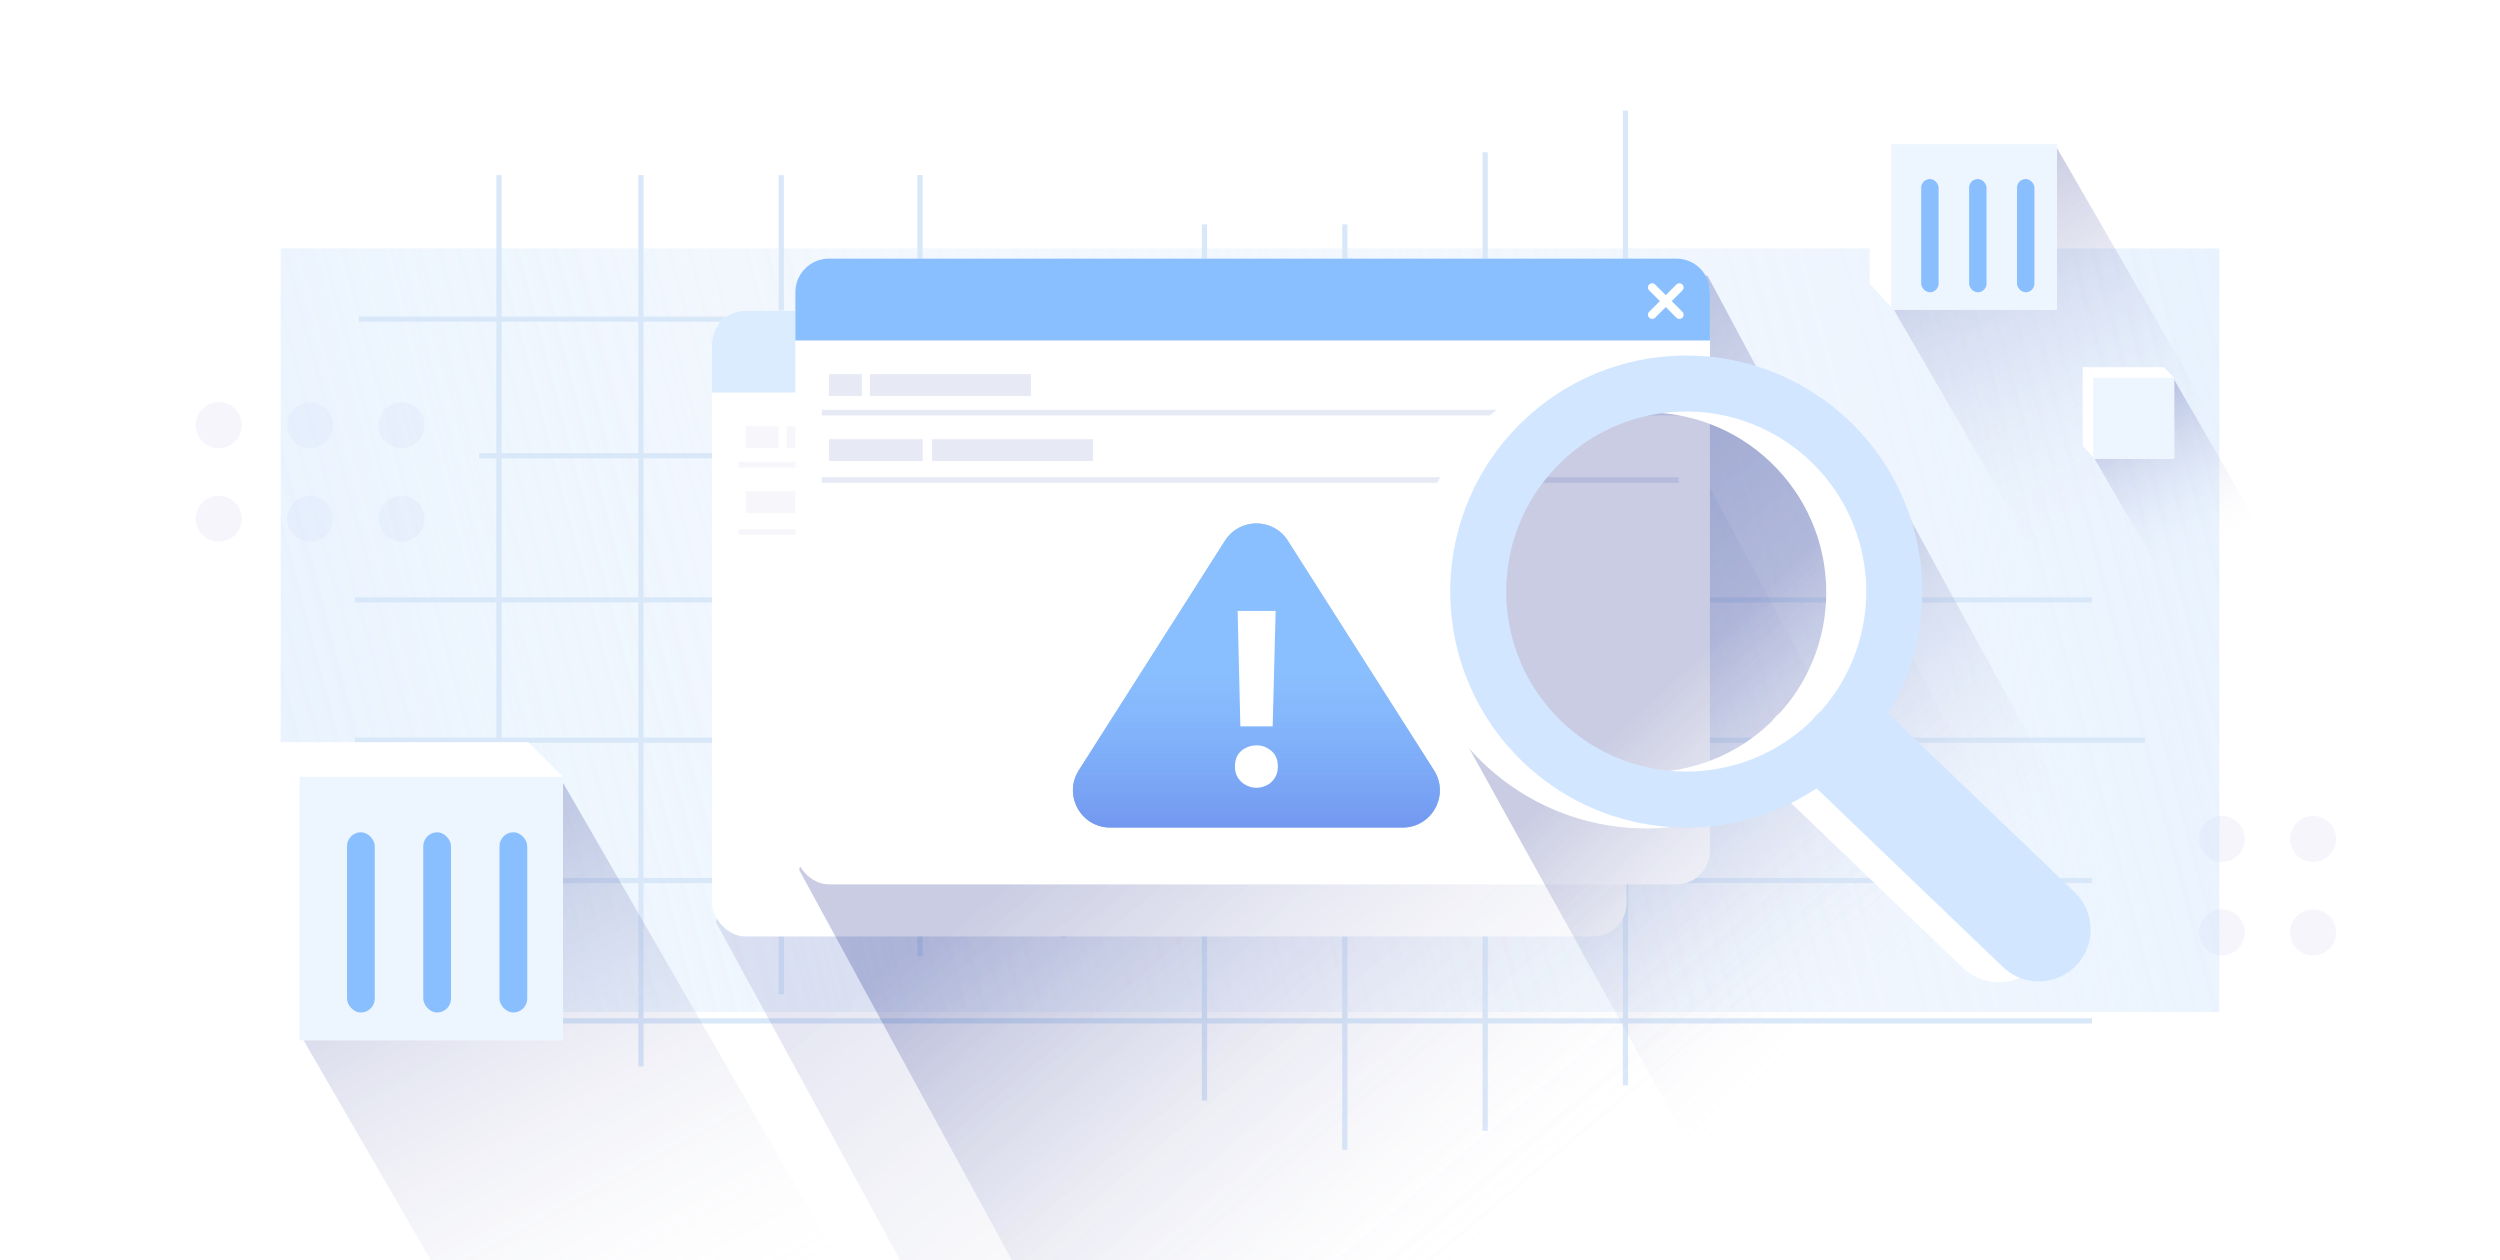 <?xml version="1.0" encoding="UTF-8"?> <svg xmlns="http://www.w3.org/2000/svg" width="480" height="242" viewBox="0 0 480 242" fill="none"><g clip-path="url(#clip0_11406_9764)"><rect width="480" height="242" fill="white"></rect><g filter="url(#filter0_i_11406_9764)"><circle cx="75.928" cy="80.482" r="4.412" transform="rotate(90 75.928 80.482)" fill="#F5F5FB"></circle><circle cx="75.928" cy="98.428" r="4.412" transform="rotate(90 75.928 98.428)" fill="#F5F5FB"></circle><circle cx="58.383" cy="80.482" r="4.412" transform="rotate(90 58.383 80.482)" fill="#F5F5FB"></circle><circle cx="58.383" cy="98.428" r="4.412" transform="rotate(90 58.383 98.428)" fill="#F5F5FB"></circle><path d="M40.842 84.894C38.406 84.894 36.431 82.919 36.431 80.482C36.431 78.046 38.406 76.07 40.842 76.07C43.279 76.07 45.254 78.046 45.254 80.482C45.254 82.919 43.279 84.894 40.842 84.894Z" fill="#F5F5FB"></path><circle cx="40.842" cy="98.428" r="4.412" transform="rotate(90 40.842 98.428)" fill="#F5F5FB"></circle></g><g filter="url(#filter1_i_11406_9764)"><circle cx="442.952" cy="159.912" r="4.412" transform="rotate(90 442.952 159.912)" fill="#F5F5FB"></circle><circle cx="442.952" cy="177.858" r="4.412" transform="rotate(90 442.952 177.858)" fill="#F5F5FB"></circle><path d="M425.412 164.323C422.975 164.323 421 162.348 421 159.912C421 157.475 422.975 155.5 425.412 155.5C427.848 155.5 429.823 157.475 429.823 159.912C429.823 162.348 427.848 164.323 425.412 164.323Z" fill="#F5F5FB"></path><circle cx="425.412" cy="177.858" r="4.412" transform="rotate(90 425.412 177.858)" fill="#F5F5FB"></circle></g><g filter="url(#filter2_f_11406_9764)"><rect x="53.887" y="47.703" width="372.224" height="146.593" fill="url(#paint0_linear_11406_9764)" fill-opacity="0.7"></rect></g><g filter="url(#filter3_f_11406_9764)"><rect x="426.111" y="194.296" width="372.224" height="146.593" transform="rotate(-180 426.111 194.296)" fill="url(#paint1_linear_11406_9764)" fill-opacity="0.7"></rect></g><path d="M176.644 33.612L176.644 183.626" stroke="#D9E8F9"></path><path d="M204.317 49.633L204.317 179.985" stroke="#D9E8F9"></path><path d="M231.261 43.079L231.261 211.299" stroke="#D9E8F9"></path><path d="M258.206 43.079L258.206 220.766" stroke="#D9E8F9"></path><path d="M285.15 29.242L285.15 217.124" stroke="#D9E8F9"></path><path d="M312.094 21.232L312.094 208.386" stroke="#D9E8F9"></path><path d="M150.007 33.612L150.007 190.909" stroke="#D9E8F9"></path><path d="M123.063 33.612L123.063 204.745" stroke="#D9E8F9"></path><path d="M95.811 33.612L95.811 183.626" stroke="#D9E8F9"></path><path d="M232.718 61.284L68.893 61.284" stroke="#D9E8F9"></path><path d="M300 87.5L92 87.5" stroke="#D9E8F9"></path><path d="M401.666 115.173L68.139 115.173" stroke="#D9E8F9"></path><path d="M411.861 142.118L68.139 142.118" stroke="#D9E8F9"></path><path d="M401.666 169.062L68.139 169.062" stroke="#D9E8F9"></path><path d="M401.666 196.006L68.139 196.006" stroke="#D9E8F9"></path><path style="mix-blend-mode:multiply" opacity="0.46" d="M173.172 110.423L223.568 85.956L263.787 65.197L289.202 62.924L311.846 62.924L395.687 219.474L305.507 271.539L216.68 322.433L137.439 177.026L138.095 174.253L150.2 146.047L173.172 110.423Z" fill="url(#paint2_linear_11406_9764)"></path><rect x="136.709" y="59.652" width="175.598" height="120.146" rx="6.452" fill="white"></rect><path d="M136.709 66.104C136.709 62.541 139.598 59.652 143.161 59.652H305.855C309.419 59.652 312.307 62.541 312.307 66.104V75.364H136.709V66.104Z" fill="#DCECFF"></path><path d="M301.217 70.428L306.448 65.197" stroke="white" stroke-width="1.613" stroke-linecap="round" stroke-linejoin="round"></path><path d="M306.448 70.428L301.217 65.197" stroke="white" stroke-width="1.613" stroke-linecap="round" stroke-linejoin="round"></path><path opacity="0.38" d="M141.791 89.227H306.299" stroke="#E7E9F5" stroke-width="1.075"></path><path opacity="0.38" d="M141.791 102.166H306.299" stroke="#E7E9F5" stroke-width="1.075"></path><rect opacity="0.38" x="151.033" y="81.833" width="30.91" height="4.192" fill="#E7E9F5"></rect><rect opacity="0.38" width="6.286" height="4.192" transform="matrix(-1 0 0 1 149.465 81.833)" fill="#E7E9F5"></rect><rect x="162.945" y="94.332" width="30.91" height="4.192" fill="#E7E9F5"></rect><rect opacity="0.38" width="17.982" height="4.192" transform="matrix(-1 0 0 1 161.16 94.332)" fill="#E7E9F5"></rect><path style="mix-blend-mode:multiply" d="M189.172 100.423L239.568 75.956L279.787 55.197L305.202 52.924L327.846 52.924L411.687 209.474L321.507 261.539L232.68 312.433L153.439 167.026L154.095 164.253L166.2 136.047L189.172 100.423Z" fill="url(#paint3_linear_11406_9764)"></path><rect x="152.709" y="49.652" width="175.598" height="120.146" rx="6.452" fill="white"></rect><path d="M152.709 56.104C152.709 52.541 155.598 49.652 159.161 49.652H321.855C325.419 49.652 328.307 52.541 328.307 56.104V65.364H152.709V56.104Z" fill="#89BFFF"></path><path d="M317.217 60.428L322.448 55.197" stroke="white" stroke-width="1.613" stroke-linecap="round" stroke-linejoin="round"></path><path d="M322.448 60.428L317.217 55.197" stroke="white" stroke-width="1.613" stroke-linecap="round" stroke-linejoin="round"></path><path d="M157.791 79.227H322.299" stroke="#E7E9F5" stroke-width="1.075"></path><path d="M157.791 92.166H322.299" stroke="#E7E9F5" stroke-width="1.075"></path><rect x="167.033" y="71.833" width="30.91" height="4.192" fill="#E7E9F5"></rect><rect width="6.286" height="4.192" transform="matrix(-1 0 0 1 165.465 71.833)" fill="#E7E9F5"></rect><rect x="178.945" y="84.332" width="30.91" height="4.192" fill="#E7E9F5"></rect><rect width="17.982" height="4.192" transform="matrix(-1 0 0 1 177.16 84.332)" fill="#E7E9F5"></rect><path d="M235.199 103.808C238.008 99.397 244.447 99.397 247.256 103.808L275.326 147.902C278.354 152.659 274.937 158.886 269.298 158.886H213.158C207.518 158.886 204.101 152.659 207.129 147.902L235.199 103.808Z" fill="#D9D9D9"></path><path d="M235.199 103.808C238.008 99.397 244.447 99.397 247.256 103.808L275.326 147.902C278.354 152.659 274.937 158.886 269.298 158.886H213.158C207.518 158.886 204.101 152.659 207.129 147.902L235.199 103.808Z" fill="#89BFFF"></path><path d="M235.199 103.808C238.008 99.397 244.447 99.397 247.256 103.808L275.326 147.902C278.354 152.659 274.937 158.886 269.298 158.886H213.158C207.518 158.886 204.101 152.659 207.129 147.902L235.199 103.808Z" fill="url(#paint4_linear_11406_9764)"></path><path d="M238.149 139.458L237.628 117.295H244.921L244.353 139.458H238.149ZM241.228 151.25C240.565 151.25 239.917 151.093 239.286 150.777C238.654 150.461 238.134 150.003 237.723 149.403C237.313 148.804 237.107 148.062 237.107 147.178C237.107 146.262 237.297 145.504 237.676 144.904C238.086 144.305 238.607 143.863 239.239 143.578C239.87 143.263 240.549 143.105 241.275 143.105C242.317 143.105 243.248 143.452 244.069 144.147C244.921 144.841 245.348 145.852 245.348 147.178C245.348 148.062 245.142 148.804 244.732 149.403C244.353 150.003 243.848 150.461 243.217 150.777C242.585 151.093 241.922 151.25 241.228 151.25Z" fill="white"></path><path style="mix-blend-mode:multiply" d="M279.951 96.353L303.463 74.079L334.187 74.847L346.671 91.038L364.303 95.151L417.91 193.134L370.685 214.332L326.506 223.858L276.035 132.745L283.93 129.068L279.951 96.353Z" fill="url(#paint5_linear_11406_9764)"></path><path d="M284.185 81.541C301.581 64.294 329.658 63.976 347.442 81.027L348.276 81.847C363.13 96.83 365.425 119.735 354.882 137.164C354.928 137.207 354.977 137.247 355.023 137.291L390.663 171.462C394.631 175.266 394.763 181.567 390.959 185.535C387.154 189.503 380.854 189.635 376.886 185.831L341.246 151.659C341.201 151.616 341.158 151.571 341.114 151.527C324.143 162.794 301.161 161.462 285.567 147.251L284.712 146.452C266.646 129.13 266.043 100.441 283.365 82.375L284.185 81.541ZM291.126 89.817C277.914 103.597 278.375 125.478 292.154 138.69C305.63 151.611 326.851 151.453 340.138 138.553C340.385 138.219 340.655 137.895 340.95 137.587C341.245 137.279 341.557 136.997 341.88 136.736C354.21 122.918 353.474 101.71 339.999 88.79C326.22 75.578 304.338 76.038 291.126 89.817Z" fill="white"></path><path d="M291.863 81.378C309.259 64.132 337.336 63.813 355.12 80.865L355.954 81.685C370.809 96.668 373.104 119.574 362.56 137.003C362.606 137.046 362.654 137.085 362.699 137.129L398.339 171.3C402.307 175.105 402.439 181.405 398.635 185.373C394.831 189.341 388.53 189.473 384.562 185.669L348.922 151.498C348.877 151.454 348.834 151.409 348.79 151.366C331.82 162.631 308.839 161.299 293.245 147.089L292.391 146.289C274.324 128.967 273.721 100.279 291.043 82.212L291.863 81.378ZM298.805 89.654C285.593 103.434 286.053 125.316 299.833 138.528C313.306 151.446 334.523 151.29 347.81 138.396C348.059 138.06 348.33 137.734 348.626 137.425C348.923 137.116 349.237 136.832 349.562 136.569C361.888 122.752 361.152 101.546 347.677 88.627C333.898 75.415 312.016 75.875 298.805 89.654Z" fill="#D2E7FF"></path><path d="M372.351 48.683L383.042 44.373L394.095 26.956L446.184 117.175L409.343 138.445L362.407 57.368L372.351 48.683Z" fill="url(#paint6_linear_11406_9764)" style="mix-blend-mode:multiply"></path><path d="M358.957 23.5H390.735L394.916 27.681V59.459H363.557L358.957 54.441V23.5Z" fill="white"></path><rect x="363.138" y="27.681" width="31.778" height="31.778" fill="#EDF5FE"></rect><g filter="url(#filter4_i_11406_9764)"><rect x="368.031" y="32.699" width="3.345" height="21.743" rx="1.673" fill="#89BFFF"></rect></g><g filter="url(#filter5_i_11406_9764)"><rect x="386.428" y="32.699" width="3.345" height="21.743" rx="1.673" fill="#89BFFF"></rect></g><g filter="url(#filter6_i_11406_9764)"><rect x="377.232" y="32.699" width="3.345" height="21.743" rx="1.673" fill="#89BFFF"></rect></g><path d="M72.174 182.574L89.186 175.715L106.776 147.999L189.664 291.566L131.039 325.413L56.349 196.395L72.174 182.574Z" fill="url(#paint7_linear_11406_9764)" style="mix-blend-mode:multiply"></path><path d="M50.863 142.5H101.431L108.084 149.154V199.722H58.182L50.863 191.737V142.5Z" fill="white"></path><rect x="57.516" y="149.153" width="50.568" height="50.568" fill="#EDF5FE"></rect><g filter="url(#filter7_i_11406_9764)"><rect x="65.3" y="157.139" width="5.323" height="34.599" rx="2.661" fill="#89BFFF"></rect></g><g filter="url(#filter8_i_11406_9764)"><rect x="94.574" y="157.139" width="5.323" height="34.599" rx="2.661" fill="#89BFFF"></rect></g><g filter="url(#filter9_i_11406_9764)"><rect x="79.939" y="157.139" width="5.323" height="34.599" rx="2.661" fill="#89BFFF"></rect></g><path style="mix-blend-mode:multiply" d="M406.42 82.8L411.642 80.695L417.041 72.188L442.483 116.255L424.488 126.644L401.563 87.042L406.42 82.8Z" fill="url(#paint8_linear_11406_9764)"></path><path d="M399.879 70.5H415.4L417.443 72.542V88.064H402.126L399.879 85.613V70.5Z" fill="white"></path><rect x="401.92" y="72.543" width="15.521" height="15.521" fill="#EDF5FE"></rect></g><defs><filter id="filter0_i_11406_9764" x="36.431" y="76.07" width="45.071" height="27.931" filterUnits="userSpaceOnUse" color-interpolation-filters="sRGB"><feFlood flood-opacity="0" result="BackgroundImageFix"></feFlood><feBlend mode="normal" in="SourceGraphic" in2="BackgroundImageFix" result="shape"></feBlend><feColorMatrix in="SourceAlpha" type="matrix" values="0 0 0 0 0 0 0 0 0 0 0 0 0 0 0 0 0 0 127 0" result="hardAlpha"></feColorMatrix><feOffset dx="1.162" dy="1.162"></feOffset><feGaussianBlur stdDeviation="0.581"></feGaussianBlur><feComposite in2="hardAlpha" operator="arithmetic" k2="-1" k3="1"></feComposite><feColorMatrix type="matrix" values="0 0 0 0 0.008 0 0 0 0 0 0 0 0 0 0.243 0 0 0 0.18 0"></feColorMatrix><feBlend mode="normal" in2="shape" result="effect1_innerShadow_11406_9764"></feBlend></filter><filter id="filter1_i_11406_9764" x="421" y="155.5" width="27.526" height="27.931" filterUnits="userSpaceOnUse" color-interpolation-filters="sRGB"><feFlood flood-opacity="0" result="BackgroundImageFix"></feFlood><feBlend mode="normal" in="SourceGraphic" in2="BackgroundImageFix" result="shape"></feBlend><feColorMatrix in="SourceAlpha" type="matrix" values="0 0 0 0 0 0 0 0 0 0 0 0 0 0 0 0 0 0 127 0" result="hardAlpha"></feColorMatrix><feOffset dx="1.162" dy="1.162"></feOffset><feGaussianBlur stdDeviation="0.581"></feGaussianBlur><feComposite in2="hardAlpha" operator="arithmetic" k2="-1" k3="1"></feComposite><feColorMatrix type="matrix" values="0 0 0 0 0.008 0 0 0 0 0 0 0 0 0 0.243 0 0 0 0.18 0"></feColorMatrix><feBlend mode="normal" in2="shape" result="effect1_innerShadow_11406_9764"></feBlend></filter><filter id="filter2_f_11406_9764" x="-43.235" y="-49.419" width="566.468" height="340.837" filterUnits="userSpaceOnUse" color-interpolation-filters="sRGB"><feFlood flood-opacity="0" result="BackgroundImageFix"></feFlood><feBlend mode="normal" in="SourceGraphic" in2="BackgroundImageFix" result="shape"></feBlend><feGaussianBlur stdDeviation="48.561" result="effect1_foregroundBlur_11406_9764"></feGaussianBlur></filter><filter id="filter3_f_11406_9764" x="-43.235" y="-49.419" width="566.468" height="340.837" filterUnits="userSpaceOnUse" color-interpolation-filters="sRGB"><feFlood flood-opacity="0" result="BackgroundImageFix"></feFlood><feBlend mode="normal" in="SourceGraphic" in2="BackgroundImageFix" result="shape"></feBlend><feGaussianBlur stdDeviation="48.561" result="effect1_foregroundBlur_11406_9764"></feGaussianBlur></filter><filter id="filter4_i_11406_9764" x="368.031" y="32.699" width="4.181" height="23.415" filterUnits="userSpaceOnUse" color-interpolation-filters="sRGB"><feFlood flood-opacity="0" result="BackgroundImageFix"></feFlood><feBlend mode="normal" in="SourceGraphic" in2="BackgroundImageFix" result="shape"></feBlend><feColorMatrix in="SourceAlpha" type="matrix" values="0 0 0 0 0 0 0 0 0 0 0 0 0 0 0 0 0 0 127 0" result="hardAlpha"></feColorMatrix><feOffset dx="0.836" dy="1.673"></feOffset><feGaussianBlur stdDeviation="0.836"></feGaussianBlur><feComposite in2="hardAlpha" operator="arithmetic" k2="-1" k3="1"></feComposite><feColorMatrix type="matrix" values="0 0 0 0 0.133 0 0 0 0 0.166 0 0 0 0 0.367 0 0 0 0.22 0"></feColorMatrix><feBlend mode="normal" in2="shape" result="effect1_innerShadow_11406_9764"></feBlend></filter><filter id="filter5_i_11406_9764" x="386.428" y="32.699" width="4.181" height="23.415" filterUnits="userSpaceOnUse" color-interpolation-filters="sRGB"><feFlood flood-opacity="0" result="BackgroundImageFix"></feFlood><feBlend mode="normal" in="SourceGraphic" in2="BackgroundImageFix" result="shape"></feBlend><feColorMatrix in="SourceAlpha" type="matrix" values="0 0 0 0 0 0 0 0 0 0 0 0 0 0 0 0 0 0 127 0" result="hardAlpha"></feColorMatrix><feOffset dx="0.836" dy="1.673"></feOffset><feGaussianBlur stdDeviation="0.836"></feGaussianBlur><feComposite in2="hardAlpha" operator="arithmetic" k2="-1" k3="1"></feComposite><feColorMatrix type="matrix" values="0 0 0 0 0.133 0 0 0 0 0.166 0 0 0 0 0.367 0 0 0 0.22 0"></feColorMatrix><feBlend mode="normal" in2="shape" result="effect1_innerShadow_11406_9764"></feBlend></filter><filter id="filter6_i_11406_9764" x="377.232" y="32.699" width="4.181" height="23.415" filterUnits="userSpaceOnUse" color-interpolation-filters="sRGB"><feFlood flood-opacity="0" result="BackgroundImageFix"></feFlood><feBlend mode="normal" in="SourceGraphic" in2="BackgroundImageFix" result="shape"></feBlend><feColorMatrix in="SourceAlpha" type="matrix" values="0 0 0 0 0 0 0 0 0 0 0 0 0 0 0 0 0 0 127 0" result="hardAlpha"></feColorMatrix><feOffset dx="0.836" dy="1.673"></feOffset><feGaussianBlur stdDeviation="0.836"></feGaussianBlur><feComposite in2="hardAlpha" operator="arithmetic" k2="-1" k3="1"></feComposite><feColorMatrix type="matrix" values="0 0 0 0 0.133 0 0 0 0 0.166 0 0 0 0 0.367 0 0 0 0.22 0"></feColorMatrix><feBlend mode="normal" in2="shape" result="effect1_innerShadow_11406_9764"></feBlend></filter><filter id="filter7_i_11406_9764" x="65.3" y="157.139" width="6.654" height="37.261" filterUnits="userSpaceOnUse" color-interpolation-filters="sRGB"><feFlood flood-opacity="0" result="BackgroundImageFix"></feFlood><feBlend mode="normal" in="SourceGraphic" in2="BackgroundImageFix" result="shape"></feBlend><feColorMatrix in="SourceAlpha" type="matrix" values="0 0 0 0 0 0 0 0 0 0 0 0 0 0 0 0 0 0 127 0" result="hardAlpha"></feColorMatrix><feOffset dx="1.331" dy="2.661"></feOffset><feGaussianBlur stdDeviation="1.331"></feGaussianBlur><feComposite in2="hardAlpha" operator="arithmetic" k2="-1" k3="1"></feComposite><feColorMatrix type="matrix" values="0 0 0 0 0.133 0 0 0 0 0.166 0 0 0 0 0.367 0 0 0 0.22 0"></feColorMatrix><feBlend mode="normal" in2="shape" result="effect1_innerShadow_11406_9764"></feBlend></filter><filter id="filter8_i_11406_9764" x="94.574" y="157.139" width="6.654" height="37.261" filterUnits="userSpaceOnUse" color-interpolation-filters="sRGB"><feFlood flood-opacity="0" result="BackgroundImageFix"></feFlood><feBlend mode="normal" in="SourceGraphic" in2="BackgroundImageFix" result="shape"></feBlend><feColorMatrix in="SourceAlpha" type="matrix" values="0 0 0 0 0 0 0 0 0 0 0 0 0 0 0 0 0 0 127 0" result="hardAlpha"></feColorMatrix><feOffset dx="1.331" dy="2.661"></feOffset><feGaussianBlur stdDeviation="1.331"></feGaussianBlur><feComposite in2="hardAlpha" operator="arithmetic" k2="-1" k3="1"></feComposite><feColorMatrix type="matrix" values="0 0 0 0 0.133 0 0 0 0 0.166 0 0 0 0 0.367 0 0 0 0.22 0"></feColorMatrix><feBlend mode="normal" in2="shape" result="effect1_innerShadow_11406_9764"></feBlend></filter><filter id="filter9_i_11406_9764" x="79.939" y="157.139" width="6.654" height="37.261" filterUnits="userSpaceOnUse" color-interpolation-filters="sRGB"><feFlood flood-opacity="0" result="BackgroundImageFix"></feFlood><feBlend mode="normal" in="SourceGraphic" in2="BackgroundImageFix" result="shape"></feBlend><feColorMatrix in="SourceAlpha" type="matrix" values="0 0 0 0 0 0 0 0 0 0 0 0 0 0 0 0 0 0 127 0" result="hardAlpha"></feColorMatrix><feOffset dx="1.331" dy="2.661"></feOffset><feGaussianBlur stdDeviation="1.331"></feGaussianBlur><feComposite in2="hardAlpha" operator="arithmetic" k2="-1" k3="1"></feComposite><feColorMatrix type="matrix" values="0 0 0 0 0.133 0 0 0 0 0.166 0 0 0 0 0.367 0 0 0 0.22 0"></feColorMatrix><feBlend mode="normal" in2="shape" result="effect1_innerShadow_11406_9764"></feBlend></filter><linearGradient id="paint0_linear_11406_9764" x1="-116.584" y1="523.662" x2="525.939" y2="355.625" gradientUnits="userSpaceOnUse"><stop offset="0.012" stop-color="#B0D7FF"></stop><stop offset="0.972" stop-color="#F5F5FB" stop-opacity="0"></stop></linearGradient><linearGradient id="paint1_linear_11406_9764" x1="255.64" y1="670.255" x2="898.163" y2="502.218" gradientUnits="userSpaceOnUse"><stop offset="0.012" stop-color="#B0D7FF"></stop><stop offset="0.972" stop-color="#F5F5FB" stop-opacity="0"></stop></linearGradient><linearGradient id="paint2_linear_11406_9764" x1="232.801" y1="132.083" x2="308.728" y2="222.503" gradientUnits="userSpaceOnUse"><stop stop-color="#0A167D" stop-opacity="0.22"></stop><stop offset="1" stop-color="white" stop-opacity="0"></stop></linearGradient><linearGradient id="paint3_linear_11406_9764" x1="248.801" y1="122.083" x2="324.728" y2="212.503" gradientUnits="userSpaceOnUse"><stop stop-color="#0A167D" stop-opacity="0.22"></stop><stop offset="1" stop-color="white" stop-opacity="0"></stop></linearGradient><linearGradient id="paint4_linear_11406_9764" x1="264.587" y1="103.713" x2="264.587" y2="188.347" gradientUnits="userSpaceOnUse"><stop offset="0.293" stop-color="#89BFFF" stop-opacity="0.47"></stop><stop offset="0.881" stop-color="#5A6EDF"></stop><stop offset="1" stop-color="#89BFFF" stop-opacity="0.717"></stop></linearGradient><linearGradient id="paint5_linear_11406_9764" x1="323.914" y1="127.199" x2="374.604" y2="180.08" gradientUnits="userSpaceOnUse"><stop stop-color="#0A167D" stop-opacity="0.22"></stop><stop offset="1" stop-color="white" stop-opacity="0"></stop></linearGradient><linearGradient id="paint6_linear_11406_9764" x1="375.628" y1="37.618" x2="409.844" y2="100.436" gradientUnits="userSpaceOnUse"><stop stop-color="#0A167D" stop-opacity="0.22"></stop><stop offset="1" stop-color="white" stop-opacity="0"></stop></linearGradient><linearGradient id="paint7_linear_11406_9764" x1="77.388" y1="164.966" x2="131.836" y2="264.928" gradientUnits="userSpaceOnUse"><stop stop-color="#0A167D" stop-opacity="0.22"></stop><stop offset="1" stop-color="white" stop-opacity="0"></stop></linearGradient><linearGradient id="paint8_linear_11406_9764" x1="408.02" y1="77.396" x2="424.733" y2="108.078" gradientUnits="userSpaceOnUse"><stop stop-color="#0A167D" stop-opacity="0.22"></stop><stop offset="1" stop-color="white" stop-opacity="0"></stop></linearGradient><clipPath id="clip0_11406_9764"><rect width="480" height="242" fill="white"></rect></clipPath></defs></svg> 